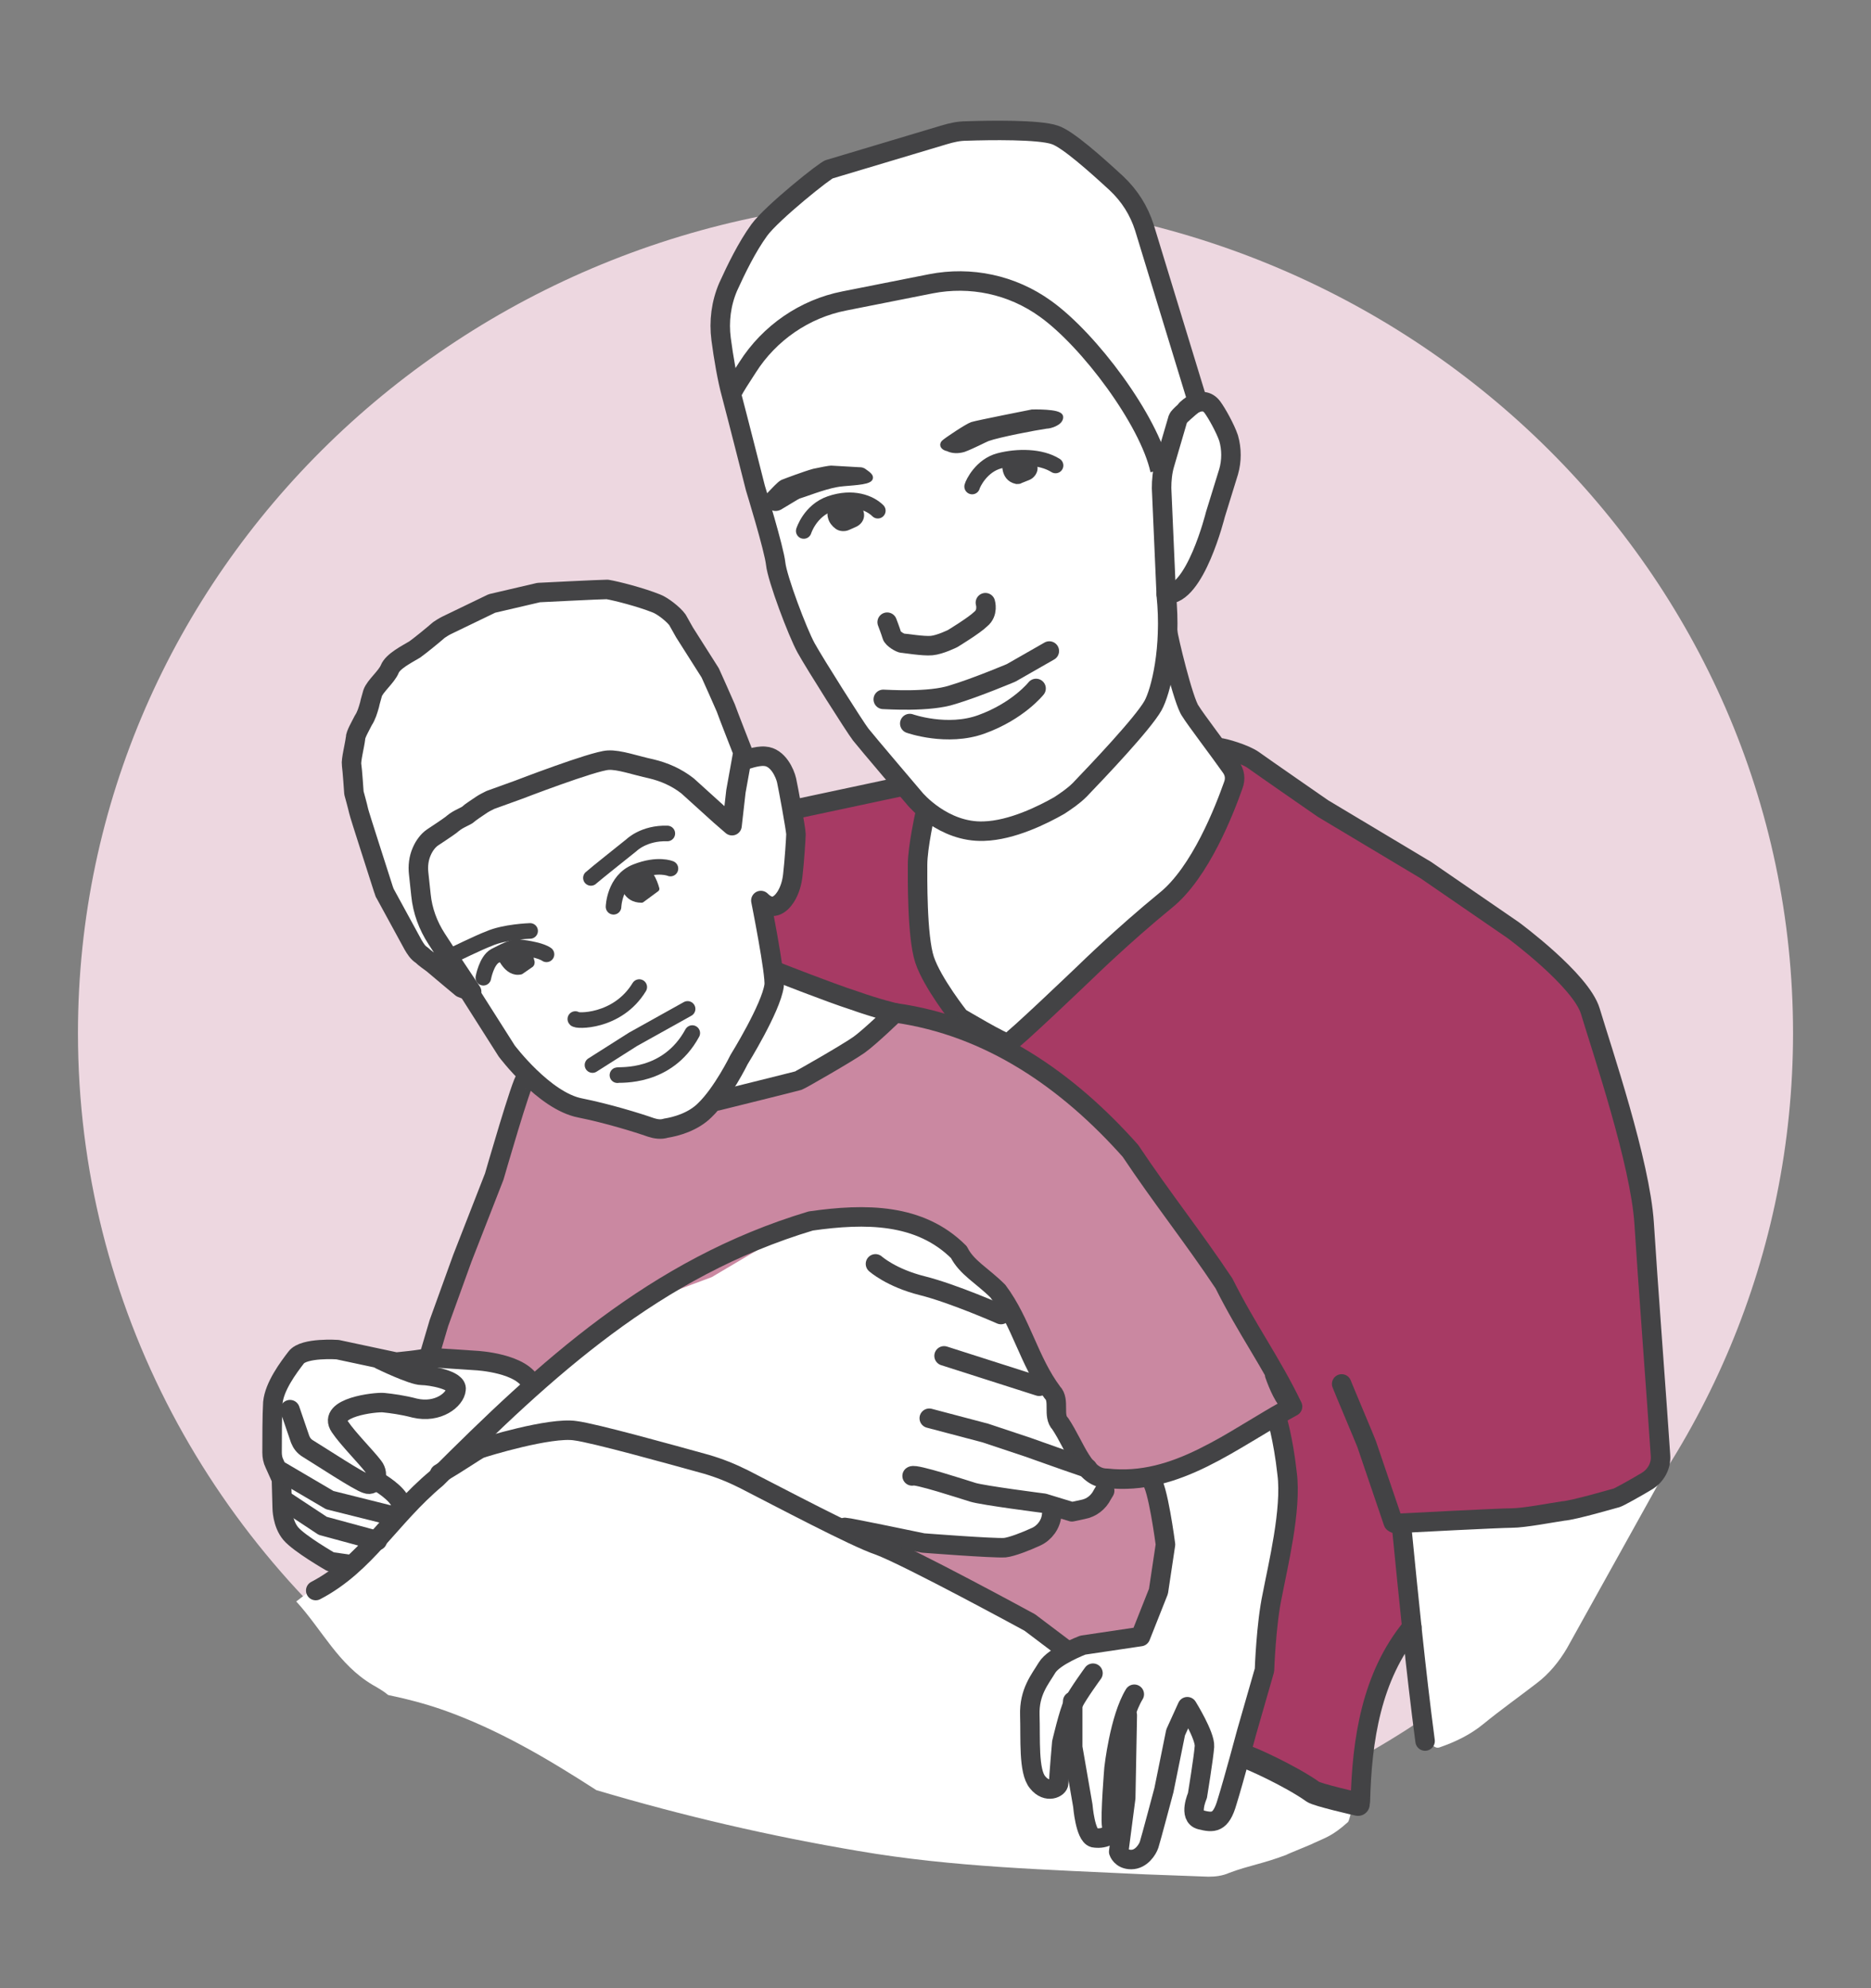 <?xml version="1.0" encoding="utf-8"?>
<!-- Generator: Adobe Illustrator 24.0.2, SVG Export Plug-In . SVG Version: 6.00 Build 0)  -->
<svg version="1.1" xmlns="http://www.w3.org/2000/svg" xmlns:xlink="http://www.w3.org/1999/xlink" x="0px" y="0px" width="240px"
	 height="255px" viewBox="0 0 240 255" style="enable-background:new 0 0 240 255;" xml:space="preserve">
<rect x="0" y="0" width="240" height="255" fill="#808080" stroke="none"/>
<style type="text/css">
	.st0{fill:#EDD7E0;}
	.st1{fill:#FFFFFF;}
	.st2{opacity:0.6;fill:#A6D0AB;}
	.st3{fill:#A73A64;}
	.st4{fill:#DCB0C1;}
	.st5{fill:#434345;}
	.st6{fill:none;stroke:#434345;stroke-width:2.314;stroke-linecap:round;stroke-linejoin:round;stroke-miterlimit:10;}
	.st7{fill:#B96182;}
	.st8{fill:#FFFFFF;stroke:#FFFFFF;stroke-width:1.176;stroke-miterlimit:10;}
	.st9{fill:#A73A64;stroke:#A73A64;stroke-width:1.176;stroke-linejoin:round;stroke-miterlimit:10;}
	.st10{fill:#434345;stroke:#434345;stroke-width:1.176;stroke-linejoin:round;stroke-miterlimit:10;}
	.st11{fill:#A73A64;stroke:#A73A64;stroke-width:1.176;stroke-miterlimit:10;}
	.st12{fill:#434345;stroke:#434345;stroke-width:1.176;stroke-miterlimit:10;}
	.st13{fill:#CA88A1;}
	.st14{fill:#5F9E6C;}
	.st15{fill:none;stroke:#434345;stroke-width:2.06;stroke-linecap:round;stroke-miterlimit:10;}
	.st16{fill:none;stroke:#434345;stroke-width:1.545;stroke-linecap:round;stroke-linejoin:round;stroke-miterlimit:10;}
	.st17{fill:none;stroke:#434345;stroke-width:2.06;stroke-linecap:round;stroke-linejoin:round;stroke-miterlimit:10;}
	.st18{fill:none;stroke:#434345;stroke-width:1.545;stroke-linecap:round;stroke-miterlimit:10;}
	.st19{fill:none;stroke:#434345;stroke-width:2.575;stroke-linecap:round;stroke-miterlimit:10;}
	.st20{fill:#434345;stroke:#434345;stroke-width:0.258;stroke-miterlimit:10;}
	.st21{fill:none;stroke:#434345;stroke-width:3;stroke-miterlimit:10;}
	.st22{fill:none;stroke:#434345;stroke-width:3;stroke-linecap:round;stroke-linejoin:round;stroke-miterlimit:10;}
	.st23{fill:none;stroke:#434345;stroke-width:2.418;stroke-linecap:round;stroke-linejoin:round;stroke-miterlimit:10;}
	.st24{fill:#BC7597;}
	.st25{clip-path:url(#SVGID_2_);fill:none;}
	.st26{clip-path:url(#SVGID_2_);fill:#FFFFFF;}
	.st27{clip-path:url(#SVGID_2_);}
	.st28{clip-path:url(#SVGID_2_);fill:#B96182;}
	
		.st29{clip-path:url(#SVGID_2_);fill:none;stroke:#434345;stroke-width:2.902;stroke-linecap:round;stroke-linejoin:round;stroke-miterlimit:10;}
	.st30{clip-path:url(#SVGID_2_);fill:none;stroke:#434345;stroke-width:1.524;stroke-miterlimit:10;}
	
		.st31{clip-path:url(#SVGID_2_);fill:none;stroke:#434345;stroke-width:1.935;stroke-linecap:round;stroke-linejoin:round;stroke-miterlimit:10;}
	.st32{clip-path:url(#SVGID_2_);fill:#434345;}
	.st33{clip-path:url(#SVGID_2_);fill:none;stroke:#434345;stroke-width:2.902;stroke-miterlimit:10;}
	
		.st34{clip-path:url(#SVGID_2_);fill:none;stroke:#434345;stroke-width:1.524;stroke-linecap:round;stroke-linejoin:round;stroke-miterlimit:10;}
	.st35{fill:none;stroke:#434345;stroke-width:2.742;stroke-linecap:round;stroke-linejoin:round;stroke-miterlimit:10;}
	.st36{fill:#414143;}
	.st37{fill:none;stroke:#434345;stroke-width:2;stroke-linecap:round;stroke-linejoin:round;stroke-miterlimit:10;}
	.st38{fill:none;stroke:#434345;stroke-width:2.5;stroke-linecap:round;stroke-linejoin:round;stroke-miterlimit:10;}
	.st39{fill:#434345;stroke:#434344;stroke-miterlimit:10;}
	.st40{fill:none;stroke:#434345;stroke-width:2.5;stroke-miterlimit:10;}
	.st41{fill:none;stroke:#434345;stroke-width:1.4;stroke-miterlimit:10;}
	.st42{fill:#434345;stroke:#434345;stroke-miterlimit:10;}
	.st43{fill:none;stroke:#434344;stroke-width:2.5;stroke-linecap:round;stroke-linejoin:round;stroke-miterlimit:10;}
	.st44{fill:#434344;stroke:#434344;stroke-width:2;stroke-linecap:round;stroke-linejoin:round;stroke-miterlimit:10;}
	.st45{fill:#434344;}
	.st46{fill:#434345;stroke:#434345;stroke-width:0.765;stroke-miterlimit:10;}
	.st47{fill:none;stroke:#434345;stroke-width:2;stroke-linecap:round;stroke-miterlimit:10;}
	.st48{fill:none;stroke:#434345;stroke-width:2.5;stroke-linecap:round;stroke-miterlimit:10;}
	.st49{fill:none;stroke:#434345;stroke-width:1.912;stroke-linecap:round;stroke-linejoin:round;stroke-miterlimit:10;}
	.st50{fill:none;stroke:#434345;stroke-width:3;stroke-linecap:round;stroke-miterlimit:10;}
	.st51{fill:#434345;stroke:#434345;stroke-width:0.765;stroke-linecap:round;stroke-linejoin:round;stroke-miterlimit:10;}
	.st52{clip-path:url(#SVGID_4_);fill:#EDD7E0;}
	.st53{clip-path:url(#SVGID_4_);fill:#FFFFFF;}
	.st54{clip-path:url(#SVGID_4_);fill:#A73A64;}
	.st55{clip-path:url(#SVGID_4_);fill:#B96182;}
	.st56{clip-path:url(#SVGID_4_);fill:#DCB0C1;}
	.st57{clip-path:url(#SVGID_4_);}
	.st58{fill:#4D4D4D;}
	.st59{clip-path:url(#SVGID_4_);fill:#4D4D4D;}
	
		.st60{clip-path:url(#SVGID_4_);fill:none;stroke:#4D4D4D;stroke-width:2.5;stroke-linecap:round;stroke-linejoin:round;stroke-miterlimit:10;}
	.st61{clip-path:url(#SVGID_6_);fill:#EDD7E0;}
	.st62{clip-path:url(#SVGID_6_);fill:#FFFFFF;}
	.st63{clip-path:url(#SVGID_6_);fill:#DCB0C1;}
	.st64{clip-path:url(#SVGID_6_);}
	.st65{fill:#8CC63F;}
	.st66{fill:none;stroke:#434345;stroke-width:1.129;stroke-linecap:round;stroke-linejoin:round;stroke-miterlimit:10;}
	.st67{fill:#434345;stroke:#434345;stroke-width:0.753;stroke-linecap:round;stroke-linejoin:round;stroke-miterlimit:10;}
	.st68{fill:#434345;stroke:#434345;stroke-width:2;stroke-linecap:round;stroke-linejoin:round;stroke-miterlimit:10;}
</style>
<g id="Lager_1">
</g>
<g id="Lager_3">
	<path class="st0" d="M120,25.5c-60.8,0-110,47.9-110,107c0,35.1,17.4,66.3,44.3,85.8c0.9,0.3,1.8,0.5,2.7,0.9
		c6.8,2.4,12.9,6,18.9,9.8c0.3,0.2,0.6,0.4,0.8,0.5c11.1,3.3,22.3,5.9,33.6,7.8c5.4,0.9,10.8,1.5,16.2,1.9
		C184.2,236,230,189.4,230,132.5C230,73.4,180.8,25.5,120,25.5z"/>
</g>
<g id="Lager_4">
</g>
<g id="Lager_2">
</g>
<g id="Lager_6">
</g>
<g id="Lager_7">
</g>
<g id="Lager_8">
</g>
<g id="Lager_5">
	<path class="st1" d="M183.1,224c0.7-0.6,0.8,0.4,1.6,0.1c2-0.7,3.9-1.6,5.6-3c2.2-1.8,4.6-3.5,6.8-5.2c1.6-1.2,2.9-2.8,3.9-4.5
		l12.9-23.2l-3.2-33.5c0,0-5.5-24.1-6.8-26s-11.3-11.3-20.3-16.2l-22.8-15.6l-4.3-0.9l-3.8-5.5L150.1,79c0,0-0.2-2.1,1.1-3.4
		c1.3-1.3,5.5-11.1,6-12.6c0.4-1.5,0.9-5.5,0.9-5.5s-1.7-4.7-2.8-5.5c-1.1-0.9-1.9-2.8-1.9-2.8l-7.5-22.2l-9.4-9.8H123l-14.7,4.1
		l-3.4,0.9l-7.5,6.8L92.7,38l0.2,8.8l5.3,18.4l1.5,9.2c0,0,4.5,10.5,7.3,14.7c2.8,4.3,9.2,12,9.2,12l-13.9,2.6c0,0-0.9-8.1-6.6-6.6
		L94,93.3l-3.8-7.9l-4.3-7c0,0-6.2-3-7-3c-0.9,0-10.7,1.1-10.7,1.1l-5.3,1.1l-6.6,3.2l-5.8,4.3L47,91.8l-1.9,3.4l-0.2,3.6l0.6,4.3
		l3.2,10.2l3.8,7.5l6,5.8l2.8,2.8l4.5,6.2l1.7,3.2l-2.1,6.2l-7,19.2l-3,9.4l-4.1,0.6l-3.6-0.6l-6-1.3c0,0-3.4,0.9-4.1,2.1
		c-0.6,1.3-2.6,4.9-2.6,4.9l-0.2,5.8l0.6,2.8l0.6,1.7l-0.2,4.1l2.1,4.1l5.8,3.2l-5.7,4.4c3.3,3.6,5.4,8.1,9.8,10.7
		c0.7,0.4,1.4,0.8,2,1.3c2.4,0.5,4.7,1.1,7,1.9c7.1,2.5,13.5,6.3,19.7,10.3c0,0,0,0,0,0c11.1,3.3,22.3,5.9,33.6,7.8
		c12.2,2.1,24.5,2.4,36.8,3c2.7,0.1,5.4,0.2,8.1,0.3c0.9,0,1.8-0.1,2.7-0.5c2.7-1,4.1-1.1,7.3-2.3c0.1-0.1,3.4-1.4,3.5-1.5
		c1.5-0.7,2.4-0.9,4.4-2.7c0.6-0.4,3.1-17,3.8-17.2l3.2-5.8l2,10.6L183.1,224z"/>
	<path class="st3" d="M102.3,103.5l0.2,3.8l-0.9,6.8c0,0-2.1,2.3-3.2,1.7l0.4,3.8l1.1,4.7l15.2,5.8c0,0,3-1.5,7.3,1.1v-1.9l-4.1-6.6
		c0,0-1.5-11.7,0.2-17.7l-2.3-4.1L102.3,103.5z"/>
	<path class="st3" d="M156.5,96l1.7,3.4l-1.1,3.8l-5.3,10L128.8,134l13,9.8l4.9,7c0,0,16.6,20.9,19,28.2l-0.9,1.9l0.4,4.3l0.4,7.7
		l-2.8,15.6l-0.6,5.8l-2.8,10.2l9.6,5.1l5.1,1.4l0.3-4.8l2.1-11.7l4.5-5.3l-1.1-13.2l5.8-0.6l18.6-1.9l9.6-5.1l-3.2-36.1l-6.8-23.5
		c0,0-9.4-10-20.3-16.2l-12.8-8.1l-10-7.5L156.5,96z"/>
	<path class="st13" d="M67.5,138.7l-4.9,14.9l-7.3,19.9c0,0,12,0.6,12.6,4.3l13.2-10.2l10.2-3.8l13-7.7l8.8-0.4l8.1,3.6l7,7.9
		l2.8,4.3l6.2,12.4l4.5,7l-0.9,1.9l-4.1,1.1l-2.1-0.6c0,0,0.4,1.9-0.6,2.8s-4.7,2.1-4.7,2.1l-16.2-1.3l-4.7-1.3l23.3,12.6l5.1,3.2
		l4.1-1.3l4.9-0.6l2.8-5.1l0.9-6l-2.1-8.8l18.4-10.5l-10.5-16.4l-12.2-18.1l-12.4-9.6l-10.9-5.1l-4.7,0.4c0,0-7.3,6.6-12.4,8.3
		l-10.5,2.6l-2.6,2.3l-5.1,1.5l-4.7-1.9l-7.5-1.5L67.5,138.7z"/>
</g>
<g id="Lager_9">
	<path class="st40" d="M106.4,21.7c-0.4,0-7.4,5.6-9,7.8c-1.6,2.2-3,5.1-4,7.3c-0.9,2.1-1.2,4.4-0.9,6.7c0.3,2.3,0.8,5.2,1.3,7
		c0.9,3.4,3.1,12.1,3.1,12.1s2.4,7.8,2.6,9.7s2.8,8.8,3.9,10.8c1.1,2,6.3,10.2,7,11.1c0.7,0.9,7,8.3,7,8.3s3.6,4.3,8.8,4.1
		c3.6-0.1,7.6-2.1,9.7-3.3c0.9-0.6,1.8-1.2,2.6-2c2.4-2.5,8.1-8.5,9.4-10.8c1-1.8,2.4-7.4,1.7-14.2l-0.6-13.7c0-1,0.1-2.1,0.4-3.1
		c0.6-2,1.6-5.5,1.7-5.8c0.1-0.3,1.3-1.3,2-1.9c0.3-0.2,0.4-0.6,0.3-1l-6.6-21.6c-0.7-2.2-1.9-4.1-3.6-5.7c-2.6-2.4-6.3-5.7-7.9-6.2
		c-2-0.7-8.4-0.6-11.3-0.5c-1,0-1.9,0.2-2.9,0.5L106.4,21.7z"/>
	<path class="st38" d="M152.2,52.5c0,0,2-2,3.3-0.3c0.6,0.8,1.7,2.8,2.1,4c0.4,1.4,0.4,2.9,0,4.3l-1.7,5.5c0,0-2.6,10.5-6.3,10.2"/>
	<g>
		<path class="st46" d="M121.1,56.8c0.3-0.3,3-2.1,3.6-2.3s7.7-1.6,7.7-1.6s3.6-0.1,3.6,0.6s-1.3,1.1-1.8,1.1
			c-1.4,0.2-6.1,1.1-7.5,1.6c-0.3,0.1-2,1-3.1,1.4c-0.7,0.2-1.4,0.2-2-0.1C121.1,57.4,120.8,57.1,121.1,56.8z"/>
		<path class="st46" d="M98.6,64.5c-0.2-0.4-0.1-0.8,0.2-1.1c0.5-0.5,1.2-1.3,1.6-1.5c0.5-0.2,2.9-1.1,4-1.4c0.9-0.2,2-0.4,2.2-0.4
			l3.5,0.2c0.2,0,0.4,0,0.6,0.1c0.4,0.3,1.3,0.8,0.7,1.1c-0.7,0.4-3.2,0.4-4.1,0.6c-1.7,0.3-4.2,1.3-4.9,1.5c-0.1,0-0.1,0.1-0.2,0.1
			l-2,1.2C99.5,65.4,98.8,65.1,98.6,64.5L98.6,64.5z"/>
		<path class="st47" d="M124.7,62.4c0.1-0.4,1.2-2.7,3.5-3.3c2.3-0.6,5.3-0.6,7.2,0.6"/>
		<path class="st46" d="M129,59c0,0-0.5,2.3,1.4,2.7c0.2,0,0.4,0,0.5-0.1l1-0.4c0.5-0.2,0.9-0.8,0.8-1.3l-0.1-1H129z"/>
		<path class="st47" d="M103.1,68.1c0,0,0.8-2.6,3.4-3.5c2.9-1,5.1-0.1,6.1,0.9"/>
		<path class="st46" d="M106.6,66.4c0.1,0.4,0.4,0.8,0.8,1.1c0.4,0.3,1,0.3,1.4,0.1l0.9-0.4c0.6-0.3,0.9-0.9,0.7-1.5
			c-0.2-0.8-0.6-1.6-1.7-1.3c-0.4,0.1-0.7,0.2-1,0.2C106.9,64.6,106.3,65.5,106.6,66.4z"/>
	</g>
	<path class="st38" d="M126.4,77.3c0,0,0.4,1.3-0.6,2.1c-0.8,0.8-3.6,2.5-3.6,2.5s-1.6,0.8-2.7,0.9c-1.1,0.1-3.4-0.3-3.7-0.3
		s-1.3-0.6-1.4-1s-0.6-1.7-0.6-1.7"/>
	<path class="st38" d="M113.3,89.7c0.4,0,5.9,0.4,8.9-0.6c3-0.9,7.5-2.8,7.5-2.8l4.9-2.8"/>
	<path class="st38" d="M116.7,92.8c0,0,4.8,1.7,9.2,0.1c4.7-1.7,7-4.6,7-4.6"/>
	<path class="st48" d="M149.8,81.1c0,0.5,2,8.9,2.9,10.1c0.6,1,3.8,5.2,5.2,7.2c0.5,0.7,0.6,1.5,0.3,2.3c-1.1,3.1-4.2,11.2-8.7,14.8
		c-5.5,4.5-10.2,9.1-10.2,9.1s-9.5,9.1-10,9.2c-0.5,0.1-6.2-3.3-6.2-3.3s-3.5-4.4-4.5-7.4c-1-3-0.9-10.8-0.9-12.2c0-2.3,1-6.7,1-6.7
		"/>
	<line class="st48" x1="115.5" y1="100.9" x2="101.9" y2="103.8"/>
	<path class="st38" d="M57.3,80.2c-0.4,0.2-0.7,0.4-1,0.6c-0.8,0.7-2.4,2-3.1,2.5c-1,0.6-2.8,1.5-3.2,2.5c-0.4,1-1.9,2.2-2.2,3.1
		c-0.1,0.4-0.3,1-0.4,1.5c-0.2,0.7-0.4,1.4-0.8,2c-0.4,0.8-1,1.8-1,2.3c-0.1,0.9-0.6,2.8-0.5,3.4s0.3,3.6,0.3,3.6s0.5,1.8,0.6,2.3
		c0.1,0.5,2.7,8.5,3.2,10.1c0.1,0.2,0.1,0.4,0.2,0.5l3.6,6.6c0.3,0.5,0.6,1,1.1,1.3c0.4,0.4,1,0.8,1.4,1.1c0.7,0.6,3.7,3.1,3.7,3.1
		l1.3,0.5l-3.2-4.8l-1.3-2c-1.1-1.7-1.8-3.6-2-5.6l-0.3-2.8c-0.1-0.9,0-1.9,0.4-2.8h0c0.3-0.7,0.8-1.4,1.4-1.8l1.2-0.8
		c0,0,1.2-0.8,1.4-1c0.7-0.6,1.7-0.9,2-1.2c0.2-0.2,1.1-0.8,1.7-1.2c0.3-0.2,0.7-0.4,1.1-0.6l3.6-1.3c0,0,9.6-3.7,11.5-3.8
		c1.4-0.1,3.6,0.7,5.5,1.1c1.7,0.4,3.3,1.1,4.7,2.2l4.2,3.8l1.5,1.3l0.5-4.4l0.9-5c0,0-2-5.1-2.2-5.7c-0.2-0.5-2-4.5-2-4.5l-3.3-5.2
		l-0.9-1.6c-0.5-0.7-1.9-1.8-2.7-2.1c-2-0.8-5.1-1.6-6.3-1.8C77,75.6,69.1,76,69.1,76l-6,1.4L57.3,80.2z"/>
	<path class="st38" d="M60.3,127.4l4.7,7.4c0,0,4.8,6.4,9.4,7.3c3.5,0.7,7.4,1.9,9.1,2.5c0.6,0.2,1.3,0.3,1.9,0.1
		c1.3-0.2,3.5-0.8,5-2.3c2.3-2.2,4.4-6.5,4.4-6.5s4.1-6.6,4.5-9.5c0.2-1.4-1.7-10.9-1.7-10.9c1.4,1.4,2.5,0.6,3.2-0.5
		c0.5-0.8,0.8-1.8,0.9-2.8c0.2-1.7,0.4-4.8,0.4-5.2c0-0.6-1-6-1.2-6.9s-1.1-3-2.8-3.1c-1-0.1-2.6,0.5-2.6,0.5"/>
	<path class="st38" d="M99.8,124.7c0,0,6.6,2.6,9.7,3.6c3.1,1.1,5.3,1.6,5.3,1.6s-3.2,3.1-4.6,4.1c-1.4,1-7.5,4.5-7.8,4.6
		c-0.3,0.1-10.4,2.6-10.4,2.6"/>
	<path class="st38" d="M56.4,189c2.6-1.5,4.7-3,5.2-3.2c0.5-0.2,9-2.8,12.2-2.3c2.4,0.3,12.1,3,16.8,4.3c1.7,0.5,3.2,1.1,4.8,1.9
		c4.5,2.3,14.3,7.5,17.3,8.5c3.8,1.4,19.4,9.9,19.4,9.9l4.9,3.7"/>
	<path class="st38" d="M147.6,189.8c0.9,0.6,1.9,8.3,1.9,8.3l-0.9,6l-2.3,5.8l-7.4,1.1c0,0-3.7,1.4-4.6,2.9
		c-0.9,1.5-2.3,3.1-2.2,6.1c0.1,3-0.2,7.2,1,8.6c1.2,1.5,2.7,0.7,2.7,0.1c0-0.6,0.4-5.2,0.4-5.2s0.9-3.9,1.5-5.1
		c0.6-1.2,2.5-3.8,2.5-3.8"/>
	<path class="st38" d="M137.6,218.2v5.9l1.3,7.5c0,0,0.3,3.8,1.4,4.1c1.1,0.2,2.6-0.2,2.3-1.5c-0.2-1.3,0.3-7.4,0.3-7.4
		s0.7-6.4,2.6-9.5"/>
	<path class="st38" d="M144.6,220l-0.2,10.6l-0.9,6.9c0,0,0.3,1,1.6,1c1.3,0,2.1-1.3,2.3-1.9c0.2-0.6,1.9-7,1.9-7l1.5-7.4l1.5-3.3
		c0,0,2.3,3.7,2.2,5.1s-0.9,6.3-0.9,6.3s-1.2,2.7,0.4,3.1s2.6,0.5,3.4-2.3c0.9-2.9,2.5-8.9,2.5-8.9l2.3-8c0,0,0.2-5.9,1-9.6
		c0.7-3.7,2.5-11,1.9-15.6c-0.5-4.6-1.4-7.4-1.4-7.4"/>
	<path class="st48" d="M172.1,177.5c0.1,0.3,3.1,7.4,3.2,7.7c0.1,0.3,2.9,8.5,3.4,10c0,0.1,0.2,0.2,0.3,0.2
		c1.9-0.1,13.4-0.7,14.9-0.7c1.6,0,5.2-0.7,6.6-0.9c1.4-0.1,6.5-1.6,6.9-1.7c0.3-0.1,2.3-1.2,3.8-2.1c1.2-0.7,1.9-2,1.8-3.3
		c-0.4-6.1-1.7-23.3-2.1-29.8c-0.5-7.8-5.4-22.2-6.9-27.2c-1.2-4-9.9-10.4-9.9-10.4l-11.2-7.7l-13.2-7.9c0,0-7.8-5.4-8.9-6.2
		s-3.9-1.6-4.4-1.6"/>
	<path class="st48" d="M179.8,195.9c0.9,9.1,1.8,18.3,3,27.4"/>
	<path class="st48" d="M181.1,208.7c-5.2,6.3-6.4,14.5-6.6,22.3"/>
	<path class="st50" d="M159.7,225.3c0.4,0,5.9,2.5,8.7,4.5c0.5,0.4,5.8,1.6,5.8,1.6"/>
	<path class="st38" d="M40.5,204c6.5-3.4,9.5-9.4,15.5-14.4c14-14,28-27,48-33c7-1,14-1,19,4c1,2,3,3,5,5c3,4,4,9,7,13c1,1,0,3,1,4
		c2,3,3,7,6,7c9,1,16-5,23.8-9.2c-0.7-1.4-1.4-2.9-2.3-4.1c0.5,1.4,1.2,3.1,2.3,4.1c-2.8-5.8-5.8-9.8-8.8-15.8c-4-6-8-11-12-17
		c-8-9-18-16-30.2-17.7"/>
	<path class="st38" d="M112.3,162.1c0,0,2,1.8,6,2.8c4,1,10.1,3.7,10.1,3.7"/>
	<line class="st38" x1="121.1" y1="173.9" x2="133.3" y2="177.8"/>
	<polyline class="st38" points="119.2,181.9 126.4,183.8 131.8,185.6 136.6,187.3 139.5,188.3 	"/>
	<path class="st38" d="M117,189.3c0.4-0.3,6.5,1.7,7.8,2.1c1.3,0.4,9.1,1.4,9.1,1.4l3.6,1.1l1.4-0.3c1.1-0.2,2-0.9,2.5-1.9l0.3-0.5"
		/>
	<path class="st38" d="M108.4,195.9c0.4,0,10,2,10,2s9,0.7,10.5,0.6c0.9-0.1,2.7-0.8,4-1.4c1.1-0.5,1.9-1.6,2-2.8l0.1-0.6"/>
	<path class="st38" d="M67.4,138.4c-0.4,0-4,12.5-4,12.5l-4.1,10.5l-3,8.3l-1.3,4.4l6.1,0.4c0,0,6,0.3,7.1,3.1"/>
	<path class="st38" d="M55.1,174.1c-0.9,0.3-4.3,0.6-4.3,0.6l-7.5-1.6c0,0-4.3-0.3-5.3,1c-1,1.3-2.8,3.7-3,5.8
		c-0.1,1.6-0.1,4.9-0.1,6.4c0,0.5,0.1,1,0.3,1.4l0.9,2l0.1,3.7c0,0,0,2,1.1,3.3c1.1,1.3,5.1,3.6,5.1,3.6l2.1,0.3"/>
	<path class="st38" d="M48.8,174.4c0,0,4.1,2,5.3,2c1.1,0,4.6,0.6,4.4,1.8c-0.1,1.3-2.3,3.1-5.3,2.4c-1.5-0.4-3-0.6-4-0.7
		c-1-0.1-7.3,0.6-5.6,3.1c1,1.5,3.4,3.9,4.3,5.1c0.4,0.5,0.5,1.2,0.2,1.7c-0.2,0.4-0.6,0.7-1.1,0.5c-1-0.3-5.7-3.4-7.5-4.5
		c-0.5-0.3-0.8-0.7-1-1.2l-1.3-3.8"/>
	<path class="st38" d="M36,188.7l6.3,3.7l8.4,2.1c0,0,1.1-0.4,0.7-1.7s-2.8-2.7-2.8-2.7"/>
	<polyline class="st38" points="48.4,197.6 41.4,195.7 36.4,192.4 	"/>
	<g>
		<path class="st37" d="M75.8,112.6c0.3-0.3,5.2-4.2,5.2-4.2s1.6-1.6,4.6-1.5"/>
		<path class="st37" d="M58.1,122.5c0,0,3.5-1.7,4.6-2.1c2-0.9,5.3-1,5.3-1"/>
		<path class="st37" d="M78.7,116.3c0,0,0.1-3.4,2.9-4.5c2.8-1.1,4.4-0.4,4.4-0.4"/>
		<path class="st37" d="M62,125.4c0,0,0.4-2.2,1.5-2.8c0.8-0.4,1.5-0.8,2.2-1c0.3-0.1,0.6-0.2,1-0.1c0.9,0.1,2.7,0.4,3.4,0.9"/>
		<path class="st51" d="M80,113.4c0,0,0.2,2,2.3,2l1.9-1.4c0,0-0.7-2.7-1.8-2.2S80,113.4,80,113.4z"/>
		<path class="st51" d="M64.1,122.5c0,0,0.9,2.5,2.7,2.1l1.3-0.9c0.1-0.1,0.1-0.2,0.1-0.3l-0.4-1.5l-2.2-0.4L64.1,122.5z"/>
		<path class="st37" d="M73.8,130.7c0,0.3,5.4,0.5,8.2-4.1"/>
		<polyline class="st37" points="76,136.6 81.2,133.3 88.2,129.4 		"/>
		<path class="st37" d="M79.2,137.9c0.3-0.1,6.4,0.5,9.6-5.4"/>
	</g>
	<path class="st40" d="M94,50.2c0.2-0.5,1-1.7,1.9-3.1c2.8-4.4,7.3-7.5,12.4-8.5l11.1-2.2c5.1-1,10.4,0.1,14.7,3.2
		c5.6,4,13.3,14.3,14.7,20.7"/>
</g>
<g id="Lager_10">
</g>
</svg>

